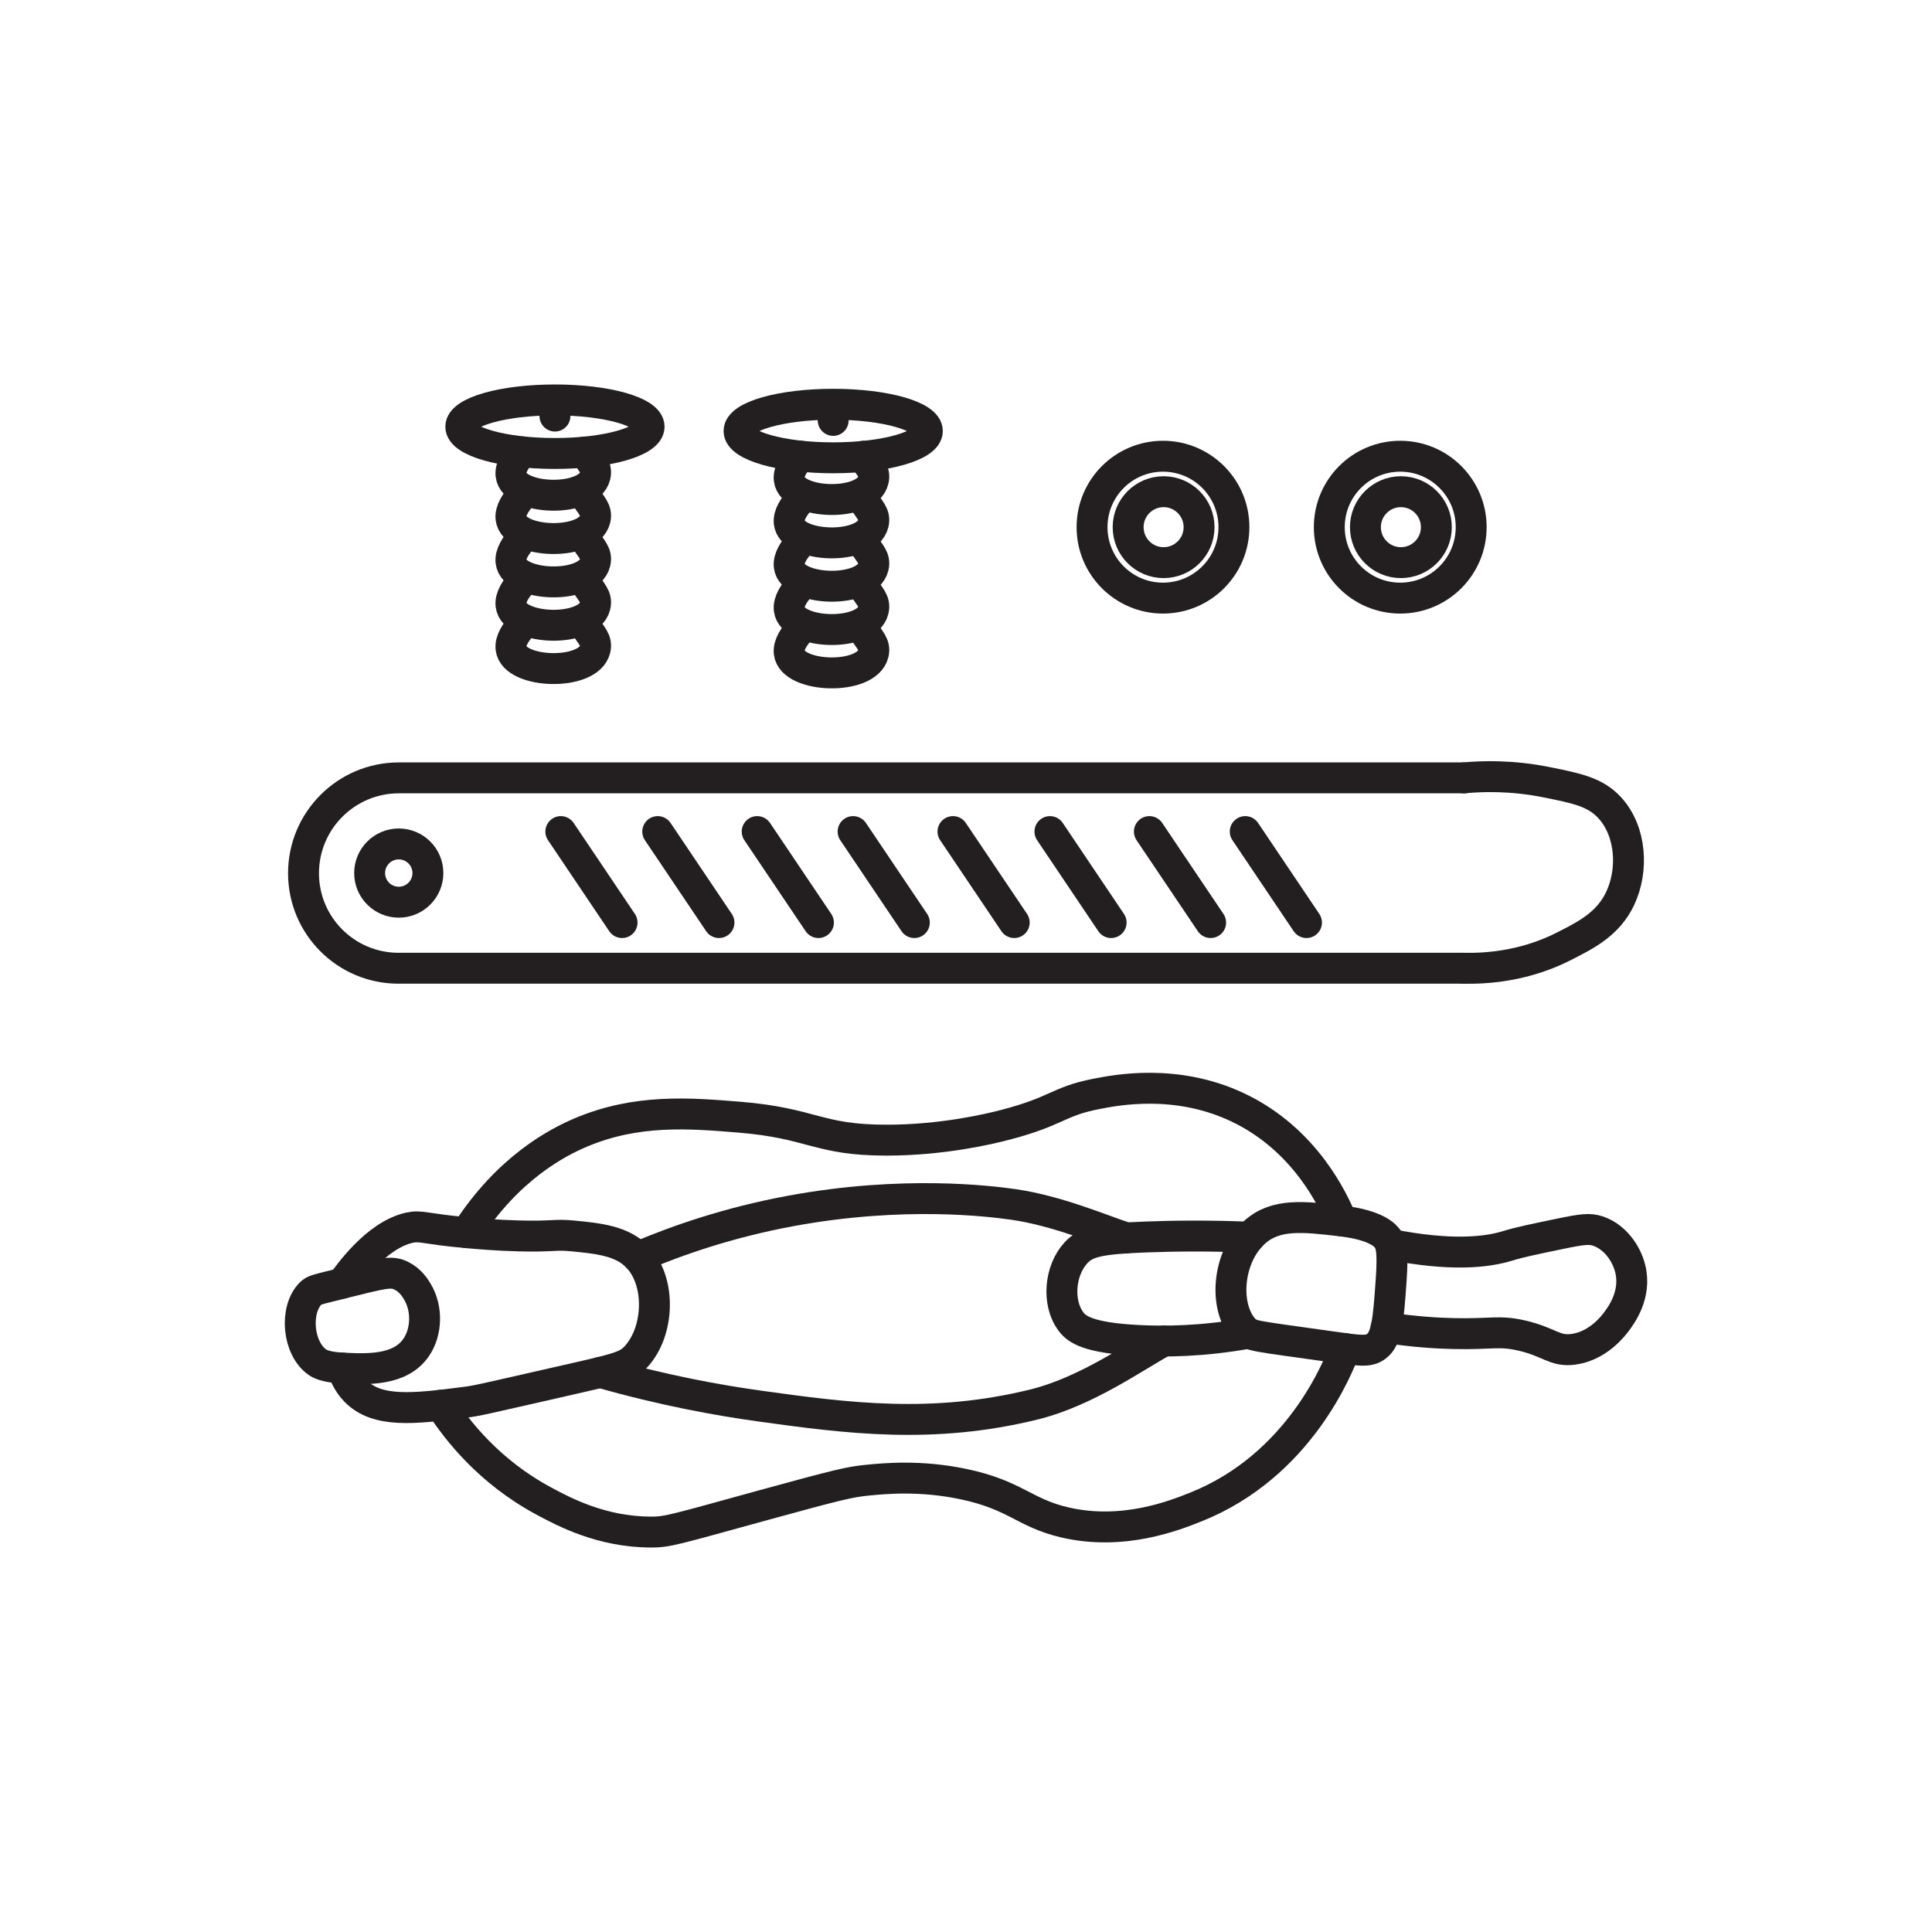 <?xml version="1.0" encoding="UTF-8"?>
<svg id="Parts" xmlns="http://www.w3.org/2000/svg" viewBox="0 0 500 500">
  <defs>
    <style>
      .cls-1 {
        fill: none;
        stroke: #231f20;
        stroke-linecap: round;
        stroke-linejoin: round;
        stroke-width: 8px;
      }
    </style>
  </defs>
  <g>
    <path class="cls-1" d="M88.61,332.1c1.21-1.65,8.54-12.41,17.31-14.36,3.09-.68,3.76.28,14.78,1.27,3.04.27,7.77.69,13.51.84,8.98.24,9.29-.45,13.93,0,6.71.65,12.86,1.25,16.89,5.49,6.08,6.39,5.6,19.22-.42,25.76-2.38,2.58-4.59,3.06-19,6.33-21.36,4.86-21.98,5.06-25.33,5.49-13.26,1.71-22.71,2.79-28.29-2.96-1.94-2-2.88-4.27-3.38-5.91"/>
    <path class="cls-1" d="M347.23,315.99c-10-1.17-17.14-2.01-22.62,2.99-7.03,6.42-7.98,19.4-2.56,25.18,1.56,1.66,2.55,1.56,21.76,4.27,8.33,1.17,10.35,1.5,12.38,0,2.78-2.06,3.13-7.06,3.84-17.07.56-7.97-.1-9.56-.85-10.67-.5-.74-2.63-3.6-11.95-4.69Z"/>
    <path class="cls-1" d="M88.61,332.1c10.47-2.58,12.59-3.26,15.25-1.94,2.42,1.2,3.64,3.25,4.2,4.2,2.57,4.33,2.4,10.32-.35,14.35-4.16,6.1-12.83,5.66-19.09,5.35-4.53-.23-6.03-1.21-6.45-1.5-5.18-3.62-5.98-13.65-1.75-17.84.87-.87,1.41-.93,8.2-2.61Z"/>
    <path class="cls-1" d="M323.43,320.18c-10.81-.44-19.86-.31-26.58-.06-12.27.45-15.75,1.25-18.37,4.08-4.22,4.54-5,12.96-1.28,17.86,1.44,1.9,4.25,4.18,17.35,4.85,6.94.35,16.76.26,28.63-1.88"/>
    <path class="cls-1" d="M359.82,322.05c15.73,3.1,24.88,2.06,30.43.36,3.04-.94,6.45-1.64,13.27-3.06,6.14-1.28,7.87-1.44,9.95-.77,4.36,1.42,7.4,5.65,8.42,9.7,1.71,6.75-2.38,12.19-3.57,13.78-.74.99-4.75,6.33-11.23,7.15-4.8.6-6.05-1.91-13.27-3.57-5.93-1.37-7.75-.29-17.61-.51-4.11-.09-10.12-.42-17.48-1.56"/>
    <path class="cls-1" d="M120.7,319.01c10.74-16.75,23.59-23.38,29.63-25.93,14.42-6.1,28.01-5.01,40.77-3.98,19.26,1.55,20.34,5.96,38.28,5.97,14.74,0,26.9-2.95,30.83-3.98,13.47-3.51,13.51-6.01,23.37-7.96,5.27-1.04,20.81-4.1,36.79,3.48,17.63,8.37,24.89,24.52,26.86,29.37"/>
    <path class="cls-1" d="M114.08,363.68c4.19,6.46,12.54,17.25,26.79,24.86,5.2,2.78,14.7,7.85,27.35,7.96,4.54.04,6.14-.59,29.34-6.96,19.7-5.41,22.43-6.02,26.85-6.46,4.68-.47,13.8-1.32,24.86.99,13.61,2.85,15.76,7.49,26.35,9.94,15.05,3.49,28.31-1.79,33.81-3.98,26.89-10.7,36.96-36.38,38.68-41.02"/>
    <path class="cls-1" d="M165.03,325.35c10.45-4.46,23.76-9.02,39.56-11.95,29.19-5.4,51.79-2.52,57.55-1.71,11.56,1.65,22.69,6.52,29.38,8.68"/>
    <path class="cls-1" d="M155.33,355.18c16.57,4.71,30.73,7.24,41.15,8.69,22.95,3.2,44.96,6.05,71.11-.39,13.77-3.39,26.5-12.64,33.6-16.42"/>
  </g>
  <g>
    <path class="cls-1" d="M378.86,201.31H103.24c-13.63,0-24.69,11.05-24.69,24.69h0c0,13.58,11.01,24.58,24.58,24.58h275.73"/>
    <circle class="cls-1" cx="103.2" cy="225.95" r="7.54"/>
    <path class="cls-1" d="M378.86,201.31c4.82-.45,12.39-.68,21.39,1.13,7.91,1.59,12.64,2.54,16.38,6.64,5.61,6.15,6.09,16.22,2.66,23.46-3.11,6.57-8.8,9.45-14.61,12.39-4.49,2.28-13.32,5.91-25.82,5.66"/>
    <line class="cls-1" x1="145.14" y1="215.21" x2="160.99" y2="238.76"/>
    <line class="cls-1" x1="170.22" y1="215.21" x2="186.07" y2="238.76"/>
    <line class="cls-1" x1="195.96" y1="215.21" x2="211.81" y2="238.76"/>
    <line class="cls-1" x1="220.78" y1="215.21" x2="236.63" y2="238.76"/>
    <line class="cls-1" x1="246.63" y1="215.21" x2="262.48" y2="238.76"/>
    <line class="cls-1" x1="271.72" y1="215.21" x2="287.56" y2="238.76"/>
    <line class="cls-1" x1="297.46" y1="215.21" x2="313.31" y2="238.76"/>
    <line class="cls-1" x1="322.27" y1="215.21" x2="338.12" y2="238.76"/>
  </g>
  <g>
    <g>
      <ellipse class="cls-1" cx="143.62" cy="110.43" rx="24.37" ry="6.93"/>
      <path class="cls-1" d="M135.09,116.95c-1.54,1.73-3.07,3.95-2.84,5.98.76,6.61,20.07,7.26,21.77.24.57-2.35-1-3.45-2.63-6.19"/>
      <path class="cls-1" d="M135.09,128.16c-1.54,1.73-3.07,3.95-2.84,5.98.76,6.61,20.07,7.26,21.77.24.57-2.35-1-3.45-2.63-6.19"/>
      <path class="cls-1" d="M135.09,139.38c-1.54,1.73-3.07,3.95-2.84,5.98.76,6.61,20.07,7.26,21.77.24.57-2.35-1-3.45-2.63-6.19"/>
      <path class="cls-1" d="M135.09,150.6c-1.54,1.73-3.07,3.95-2.84,5.98.76,6.61,20.07,7.26,21.77.24.57-2.35-1-3.45-2.63-6.19"/>
      <path class="cls-1" d="M135.09,161.81c-1.54,1.73-3.07,3.95-2.84,5.98.76,6.61,20.07,7.26,21.77.24.57-2.35-1-3.45-2.63-6.19"/>
      <line class="cls-1" x1="143.62" y1="107.68" x2="143.62" y2="107.68"/>
    </g>
    <g>
      <ellipse class="cls-1" cx="215.63" cy="111.55" rx="24.37" ry="6.93"/>
      <path class="cls-1" d="M207.09,118.06c-1.54,1.73-3.07,3.95-2.84,5.98.76,6.61,20.07,7.26,21.77.24.57-2.35-1-3.45-2.63-6.19"/>
      <path class="cls-1" d="M207.09,129.28c-1.54,1.73-3.07,3.95-2.84,5.98.76,6.61,20.07,7.26,21.77.24.57-2.35-1-3.45-2.63-6.19"/>
      <path class="cls-1" d="M207.09,140.5c-1.54,1.73-3.07,3.95-2.84,5.98.76,6.61,20.07,7.26,21.77.24.57-2.35-1-3.45-2.63-6.19"/>
      <path class="cls-1" d="M207.09,151.71c-1.54,1.73-3.07,3.95-2.84,5.98.76,6.61,20.07,7.26,21.77.24.57-2.35-1-3.45-2.63-6.19"/>
      <path class="cls-1" d="M207.09,162.93c-1.54,1.73-3.07,3.95-2.84,5.98.76,6.61,20.07,7.26,21.77.24.57-2.35-1-3.45-2.63-6.19"/>
      <line class="cls-1" x1="215.63" y1="108.8" x2="215.63" y2="108.8"/>
    </g>
    <circle class="cls-1" cx="300.98" cy="136.43" r="18.36"/>
    <circle class="cls-1" cx="301.14" cy="136.43" r="9.18"/>
    <circle class="cls-1" cx="362.38" cy="136.43" r="18.36"/>
    <circle class="cls-1" cx="362.55" cy="136.43" r="9.18"/>
  </g>
</svg>